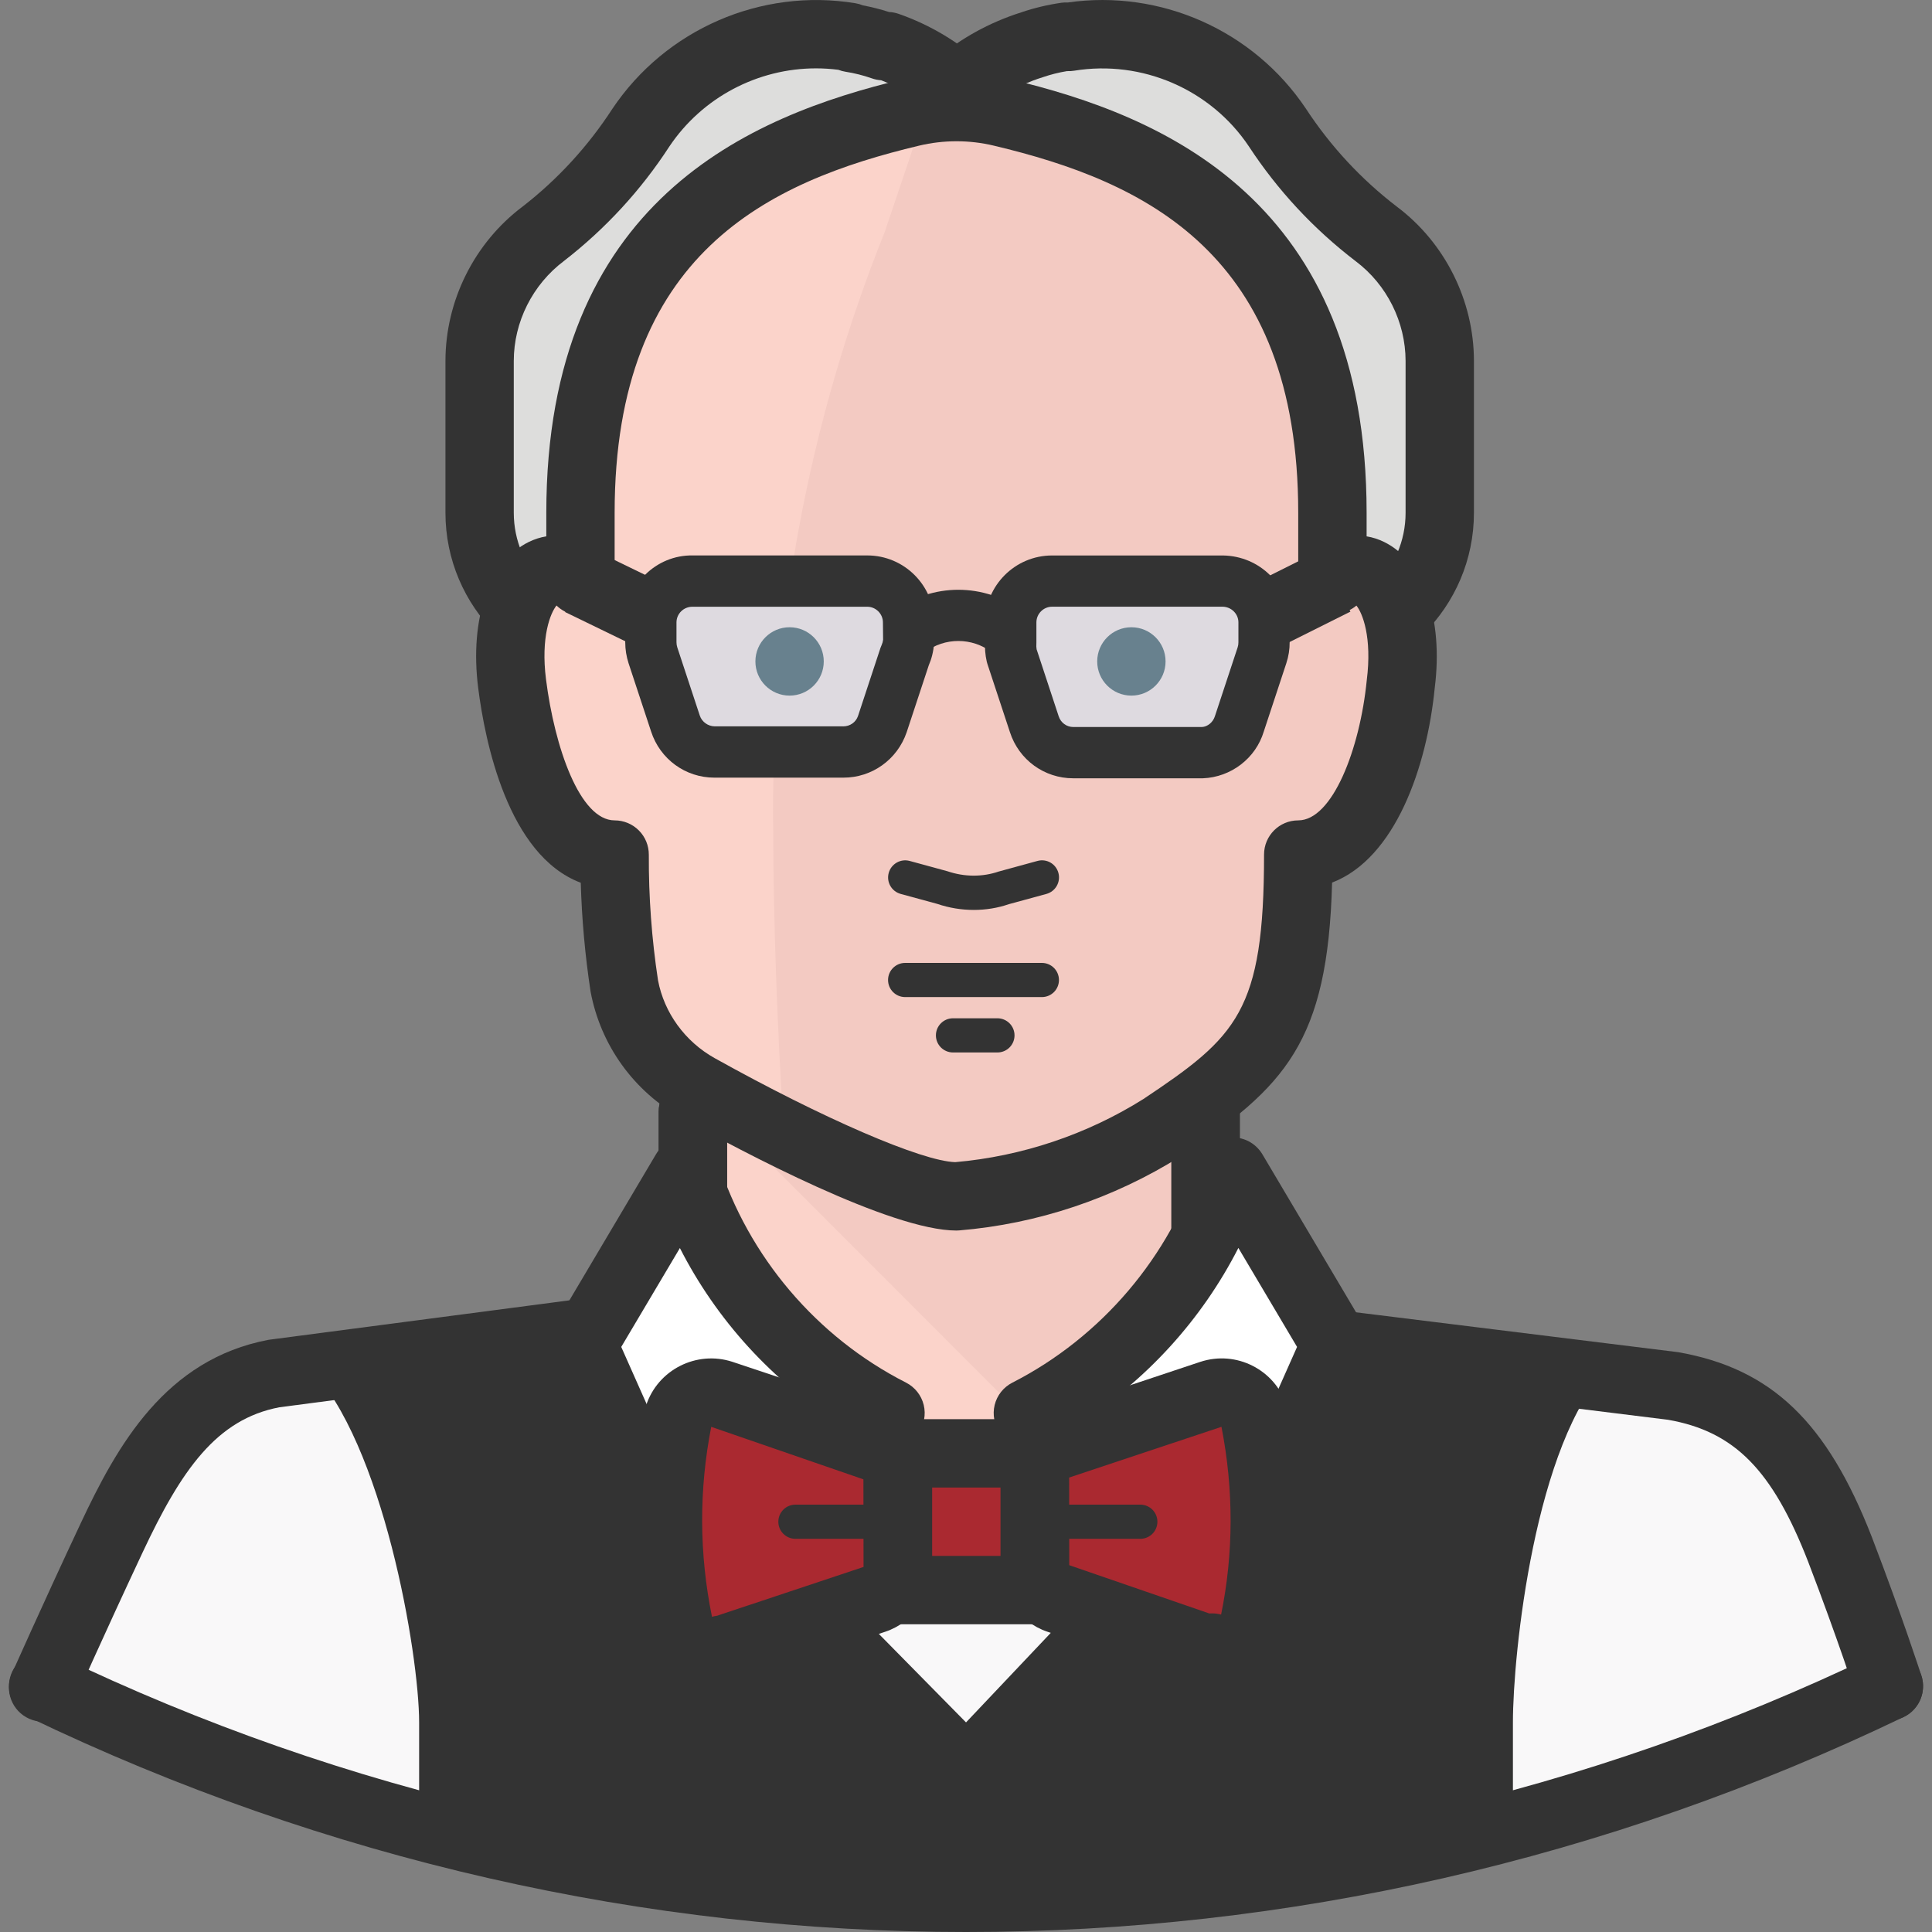 <?xml version="1.0" encoding="iso-8859-1"?>
<!-- Generator: Adobe Illustrator 19.0.0, SVG Export Plug-In . SVG Version: 6.00 Build 0)  -->
<svg version="1.1" id="Capa_1" xmlns="http://www.w3.org/2000/svg" xmlns:xlink="http://www.w3.org/1999/xlink" x="0px" y="0px"
	 viewBox="0 0 512 512" style="enable-background:new 0 0 512 512;" xml:space="preserve">
<rect x="0" y="0" width="512" height="512" fill="#808080" stroke="none"/>
<rect x="183.63" y="271.213" style="fill:#FBD3CA;" width="135.874" height="132.069"/>
<polygon style="fill:#F3CAC2;" points="195.225,299.475 284.177,388.518 321.678,344.857 321.678,279.547 294.141,307.084 
	253.016,313.515 214.157,302.646 "/>
<path style="fill:#F9F8F9;" d="M258.361,423.936l-74.821-75.908L73.572,367.05c-22.193,3.859-39.702,21.015-44.023,43.117
	l-15.761,37.954c0,0,29.892,22.646,129.805,43.57c92.304,19.294,163.049,11.232,228.54-0.725
	c44.358-9.765,87.448-24.566,128.446-44.114l-12.953-36.233c-4.285-22.138-21.803-39.331-44.023-43.208l-121.381-19.475
	L258.361,423.936z"/>
<g>
	<path style="fill:#333333;" d="M11.424,456.274c-1.223,0-2.473-0.245-3.669-0.779c-4.574-2.029-6.64-7.373-4.611-11.948
		c0,0,7.817-17.655,18.198-39.766c9.783-20.852,22.501-43.525,49.811-48.715l82.041-10.761c4.882-0.652,9.502,2.835,10.163,7.799
		c0.652,4.964-2.844,9.511-7.808,10.154l-81.524,10.689c-16.631,3.179-25.961,16.54-36.269,38.534
		c-10.281,21.912-18.035,39.412-18.035,39.412C18.217,454.263,14.893,456.274,11.424,456.274z"/>
	<path style="fill:#333333;" d="M353.654,353.281l-97.648,103.174L154.372,353.281l-72.466,9.058
		c19.566,19.747,29.168,75.999,29.168,94.115v27.175l13.678,3.442c86.235,21.559,176.455,21.559,262.69,0l13.497-3.442v-27.175
		c0-18.117,5.797-74.368,25.363-94.115L353.654,353.281z"/>
</g>
<path style="fill:#DDDDDC;" d="M225.208,9.792c-21.559-3.524-43.19,5.861-55.346,24.004c-6.993,10.779-15.752,20.3-25.907,28.171
	c-10.598,7.962-16.83,20.444-16.848,33.697v40.219c0,20.01,16.223,36.233,36.233,36.233h18.117V130.81
	c6.694-2.736,12.528-7.247,16.848-13.044c29.14,10.181,61.016-5.19,71.198-34.331s-5.19-61.016-34.331-71.198h-1.087
	c-2.799-0.987-5.68-1.721-8.605-2.174L225.208,9.792z"/>
<path style="fill:#333333;" d="M181.456,181.174H163.34c-24.974,0-45.291-20.318-45.291-45.291V95.664
	c0.018-16.015,7.663-31.323,20.463-40.934c9.258-7.183,17.292-15.915,23.751-25.861c14.158-21.142,39.44-32.102,64.404-28.017
	c0.697,0.118,1.377,0.308,2.02,0.571c2.328,0.444,4.638,1.033,6.911,1.757c0.879,0.045,1.739,0.208,2.563,0.498
	c33.805,11.821,51.705,48.933,39.893,82.738c-11.124,31.804-44.621,49.531-76.705,41.686c-3.207,3.279-6.848,6.087-10.843,8.352
	v35.662C190.514,177.116,186.456,181.174,181.456,181.174z M216.249,18.116c-15.417,0-30.119,7.663-38.869,20.716
	c-7.5,11.549-16.903,21.776-27.881,30.291c-8.379,6.295-13.334,16.196-13.343,26.541v40.21c0,14.982,12.192,27.175,27.175,27.175
	h9.058v-32.247c0-3.678,2.228-6.993,5.634-8.388c5.172-2.111,9.674-5.598,13.017-10.073c2.373-3.17,6.522-4.439,10.245-3.134
	c24.394,8.515,51.143-4.393,59.667-28.769c8.352-23.932-3.922-50.156-27.428-59.169c-0.833-0.054-1.667-0.217-2.455-0.498
	c-2.274-0.797-4.629-1.395-6.984-1.757c-0.661-0.1-1.295-0.272-1.902-0.516C220.198,18.243,218.224,18.116,216.249,18.116z"/>
<path style="fill:#DDDDDC;" d="M283.18,9.792c21.559-3.524,43.19,5.861,55.346,24.004c7.074,10.797,15.924,20.327,26.178,28.171
	c10.598,7.962,16.83,20.444,16.848,33.697v40.219c0,20.01-16.223,36.233-36.233,36.233h-18.117V130.81
	c-6.939-2.618-12.999-7.138-17.482-13.044c-28.968,10.806-61.207-3.922-72.013-32.891c-10.807-28.968,3.922-61.207,32.891-72.013
	c0.951-0.353,1.92-0.688,2.89-0.987l0,0c2.944-0.996,5.978-1.73,9.058-2.174L283.18,9.792z"/>
<path style="fill:#333333;" d="M345.32,181.174h-18.117c-5.009,0-9.058-4.058-9.058-9.058v-35.49
	c-4.176-2.246-7.989-5.082-11.332-8.433c-31.921,8.488-65.817-8.56-77.593-40.146c-6.069-16.278-5.435-33.95,1.784-49.748
	c7.219-15.807,20.155-27.854,36.432-33.923c1.087-0.408,2.201-0.788,3.315-1.141c3.27-1.114,6.866-1.975,10.489-2.5
	c0.58-0.082,1.169-0.118,1.748-0.082c24.62-3.524,49.204,7.428,63.064,28.099c6.576,10.046,14.683,18.769,24.149,26.024
	c12.736,9.566,20.39,24.865,20.408,40.871v40.237C390.611,160.857,370.294,181.174,345.32,181.174z M336.262,163.058h9.058
	c14.982,0,27.175-12.192,27.175-27.175V95.664c-0.018-10.345-4.964-20.236-13.234-26.45c-11.16-8.542-20.662-18.769-28.316-30.445
	c-10.091-15.073-28.289-22.972-46.306-20.028c-0.625,0.1-1.268,0.136-1.884,0.109c-2.174,0.353-4.303,0.897-6.359,1.594
	c-0.987,0.317-1.803,0.589-2.609,0.897c-11.767,4.384-21.106,13.08-26.314,24.475c-5.209,11.404-5.661,24.149-1.286,35.889
	c9.04,24.249,36.088,36.632,60.355,27.573c3.741-1.377,7.971-0.181,10.381,3.007c3.46,4.556,8.116,8.026,13.47,10.046
	c3.533,1.323,5.861,4.71,5.861,8.479v32.247H336.262z"/>
<path style="fill:#FBD3CA;" d="M253.469,317.048c19.303-1.603,37.945-7.817,54.35-18.117c27.175-18.117,36.233-27.175,36.233-72.466
	c18.117,0,25.544-28.896,27.175-45.291c3.08-24.276-9.058-36.233-18.117-27.175v-18.117c0-74.368-45.291-96.018-87.593-106.072
	c-7.917-1.902-16.178-1.902-24.095,0c-42.121,10.055-87.593,31.704-87.593,106.072v18.117c-9.058-9.058-21.196,2.899-18.117,27.175
	c2.083,16.395,9.058,45.291,27.175,45.291c-0.063,11.613,0.788,23.216,2.536,34.693c2.165,11.513,9.339,21.468,19.566,27.175
	C205.642,299.837,239.973,317.048,253.469,317.048z"/>
<path style="fill:#F3CAC2;" d="M353.654,153.999v-18.117c0-74.368-45.291-96.018-87.593-106.072c-6.911-1.359-14.013-1.359-20.925,0
	l-10.689,31.704c-20.3,50.599-30.336,104.732-29.53,159.244c0,21.377,1.087,54.35,2.899,79.622
	c13.977,8.243,29.313,13.923,45.291,16.758c19.303-1.63,37.936-7.844,54.35-18.117c27.175-18.117,36.233-27.175,36.233-72.466
	c18.117,0,25.544-28.896,27.175-45.291C374.85,156.536,362.712,144.941,353.654,153.999z"/>
<g>
	<path style="fill:#333333;" d="M253.469,326.106c-17.392,0-56.768-20.879-72.883-29.856c-12.627-7.056-21.396-19.231-24.068-33.416
		c-1.477-9.692-2.337-19.321-2.609-28.896c-19.348-7.265-25.408-37.592-27.184-51.623c-2.328-18.361,2.926-33.543,13.388-38.679
		c1.513-0.743,3.08-1.241,4.665-1.495v-6.259c0-82.738,53.96-105.194,94.541-114.886c9.248-2.219,19.05-2.228,28.307,0
		c40.572,9.647,94.541,32.057,94.541,114.886v6.259c1.585,0.254,3.152,0.752,4.656,1.495c10.462,5.127,15.716,20.309,13.397,38.679
		c-2.074,20.961-10.444,45.155-27.202,51.578c-1.123,42.438-12.5,54.123-40.173,72.575c-17.754,11.142-37.945,17.89-58.616,19.602
		C253.968,326.097,253.723,326.106,253.469,326.106z M147.488,160.467c-1.621,1.957-4.212,8.352-2.79,19.566
		c2.283,17.999,8.95,37.374,18.189,37.374c2.41,0,4.719,0.96,6.422,2.672c1.703,1.703,2.645,4.022,2.636,6.431
		c-0.054,11.096,0.761,22.292,2.437,33.28c1.621,8.578,7.12,16.214,15.028,20.635c28.778,16.033,54.839,27.283,63.734,27.555
		c17.645-1.54,34.874-7.319,49.857-16.722c24.774-16.531,31.985-23.189,31.985-64.794c0-5,4.049-9.058,9.058-9.058
		c9.058,0,16.35-18.877,18.162-37.13c1.44-11.368-1.114-17.79-2.736-19.792c-2.618,2.174-6.45,2.926-9.547,1.64
		c-3.388-1.404-5.879-4.475-5.879-8.134v-18.117c0-68.816-40.762-87.784-80.628-97.268c-6.513-1.567-13.379-1.558-19.883,0
		c-39.884,9.529-80.646,28.524-80.646,97.268v18.117c0,3.66-2.21,6.966-5.589,8.37C153.928,163.746,150.069,163.003,147.488,160.467
		z"/>
	<path style="fill:#333333;" d="M262.772,172.813c-5.172-3.922-12.419-3.931-17.609,0l-8.207-10.825
		c10.018-7.591,24.013-7.582,34.023,0L262.772,172.813z"/>
	
		<rect x="154.097" y="148.171" transform="matrix(-0.437 0.9 -0.9 -0.437 377.04 81.023)" style="fill:#333333;" width="18.117" height="20.744"/>
	
		<rect x="334.461" y="149.466" transform="matrix(-0.894 0.447 -0.447 -0.894 723.692 146.208)" style="fill:#333333;" width="20.254" height="18.116"/>
</g>
<g>
	<path style="fill:#DEDAE0;" d="M268.144,173.837l5.978,18.117c1.458,4.511,5.68,7.555,10.417,7.518h33.968
		c4.62-0.181,8.614-3.279,9.964-7.7l5.978-18.117c0.362-1.114,0.544-2.274,0.544-3.442v-5.344c-0.1-5.96-4.91-10.77-10.87-10.87
		h-45.291c-6.051,0-10.96,4.91-10.96,10.96v5.344C267.781,171.482,267.872,172.678,268.144,173.837z"/>
	<path style="fill:#DEDAE0;" d="M239.791,173.837l-5.978,18.117c-1.522,4.439-5.725,7.401-10.417,7.337h-33.968
		c-4.737,0.036-8.959-3.007-10.417-7.518l-5.978-18.117c-0.362-1.114-0.543-2.274-0.543-3.442v-5.344
		c0.045-6.051,5-10.924,11.051-10.87l0,0h46.288c6.051,0,10.96,4.91,10.96,10.96v5.344
		C240.643,171.527,240.308,172.714,239.791,173.837z"/>
</g>
<g>
	<path style="fill:#333333;" d="M284.403,206.257c-7.645,0-14.385-4.891-16.758-12.22l-5.969-18.08
		c-0.063-0.199-0.127-0.399-0.172-0.607c-0.417-1.839-0.571-3.714-0.426-5.553l-0.018-4.837c0-9.792,7.962-17.754,17.754-17.754
		h45.291c9.792,0.154,17.51,7.863,17.664,17.555v5.453c0.018,1.839-0.281,3.723-0.879,5.544l-5.988,18.144
		c-2.129,7.038-8.642,12.066-16.142,12.355H284.53C284.494,206.257,284.449,206.257,284.403,206.257z M274.711,172.071l5.852,17.754
		c0.562,1.721,2.111,2.844,3.895,2.844c0.009,0,0.018,0,0.027,0h34.023c1.458-0.063,2.953-1.223,3.46-2.881l6.033-18.271
		c0.136-0.408,0.19-0.842,0.19-1.268v-5.39c-0.036-2.201-1.875-4.04-4.185-4.076h-45.183c-2.301,0-4.167,1.875-4.167,4.167v5.344
		C274.611,171.138,274.629,171.636,274.711,172.071z"/>
	<path style="fill:#333333;" d="M223.532,206.084c-0.072,0-0.145,0-0.217,0h-33.887c-0.036,0-0.082,0-0.118,0
		c-7.645,0-14.385-4.901-16.758-12.22l-5.969-18.08c-0.589-1.812-0.888-3.678-0.888-5.571v-5.353
		c0.082-9.846,8.143-17.836,17.908-17.664h46.233c9.792,0,17.754,7.962,17.754,17.754v5.344c-0.245,2.509-0.716,4.321-1.449,5.997
		l-5.87,17.781C237.78,201.311,231.086,206.084,223.532,206.084z M223.387,192.497c0.018,0,0.036,0,0.054,0
		c1.83,0,3.37-1.096,3.94-2.745l5.951-18.044c0.082-0.254,0.19-0.507,0.299-0.743c0.208-0.453,0.344-0.933,0.399-1.422l-0.045-4.583
		c0-2.292-1.875-4.167-4.167-4.167h-46.288c-0.009,0-0.027,0-0.036,0c-2.337,0-4.203,1.848-4.221,4.131v5.281
		c0,0.462,0.072,0.915,0.208,1.341l5.969,18.089c0.571,1.73,2.246,2.835,3.922,2.853h34.014V192.497z"/>
</g>
<g>
	<circle style="fill:#68818E;" cx="299.83" cy="175.286" r="9.058"/>
	<circle style="fill:#68818E;" cx="209.247" cy="175.286" r="9.058"/>
</g>
<path id="SVGCleanerId_0" style="fill:#333333;" d="M183.621,339.866c-5,0-9.058-4.049-9.058-9.058v-36.233
	c0-5.009,4.058-9.058,9.058-9.058c5,0,9.058,4.049,9.058,9.058v36.233C192.679,335.817,188.63,339.866,183.621,339.866z"/>
<path id="SVGCleanerId_1" style="fill:#333333;" d="M319.495,339.866c-5.009,0-9.058-4.049-9.058-9.058v-36.233
	c0-5.009,4.049-9.058,9.058-9.058c5.009,0,9.058,4.049,9.058,9.058v36.233C328.553,335.817,324.504,339.866,319.495,339.866z"/>
<g>
	<path style="fill:#333333;" d="M500.579,455.911c-3.832,0-7.382-2.446-8.623-6.286c-0.045-0.145-4.828-14.991-12.781-35.762
		c-9.466-24.321-19.53-34.53-37.139-37.61l-89.595-11.087c-4.964-0.607-8.497-5.136-7.872-10.1c0.616-4.955,5.154-8.515,10.1-7.872
		l90.039,11.142c24.738,4.33,39.485,18.506,51.351,49.005c8.161,21.314,12.935,36.124,13.134,36.749
		c1.531,4.756-1.087,9.864-5.852,11.395C502.427,455.766,501.494,455.911,500.579,455.911z"/>
	<path style="fill:#333333;" d="M256.006,512c-84.767,0-169.534-18.995-248.504-56.986c-4.511-2.165-6.404-7.582-4.23-12.093
		c2.174-4.502,7.591-6.395,12.084-4.239c152.931,73.58,328.362,73.58,481.293,0c4.502-2.156,9.919-0.263,12.093,4.239
		c2.165,4.511,0.272,9.928-4.239,12.093C425.54,493.014,340.773,512,256.006,512z"/>
</g>
<g>
	<path id="SVGCleanerId_0_1_" style="fill:#333333;" d="M183.621,339.866c-5,0-9.058-4.049-9.058-9.058v-36.233
		c0-5.009,4.058-9.058,9.058-9.058c5,0,9.058,4.049,9.058,9.058v36.233C192.679,335.817,188.63,339.866,183.621,339.866z"/>
</g>
<g>
	<path id="SVGCleanerId_1_1_" style="fill:#333333;" d="M319.495,339.866c-5.009,0-9.058-4.049-9.058-9.058v-36.233
		c0-5.009,4.049-9.058,9.058-9.058c5.009,0,9.058,4.049,9.058,9.058v36.233C328.553,335.817,324.504,339.866,319.495,339.866z"/>
</g>
<path style="fill:#FFFFFF;" d="M181.637,310.526l-27.175,45.835l36.233,81.524l45.291-63.408
	C210.035,361.289,190.46,338.254,181.637,310.526z"/>
<path style="fill:#333333;" d="M190.696,446.944c-0.299,0-0.607-0.018-0.915-0.045c-3.234-0.326-6.042-2.364-7.364-5.335
	l-36.233-81.524c-1.196-2.681-1.015-5.779,0.48-8.297l27.175-45.844c1.821-3.08,5.281-4.864,8.823-4.375
	c3.551,0.399,6.522,2.844,7.609,6.25c8.035,25.254,26.187,46.614,49.82,58.625c2.355,1.196,4.067,3.361,4.701,5.915
	c0.625,2.563,0.109,5.272-1.422,7.419l-45.291,63.408C196.357,445.54,193.594,446.944,190.696,446.944z M164.635,356.95
	l27.899,62.774l30.236-42.329c-18.117-11.377-32.909-27.628-42.592-46.65L164.635,356.95z"/>
<path style="fill:#FFFFFF;" d="M326.751,310.526l27.175,45.835l-36.233,81.524l-45.291-63.408
	C298.317,361.252,317.874,338.226,326.751,310.526z"/>
<path style="fill:#333333;" d="M317.683,446.944c-2.908,0-5.661-1.395-7.364-3.795l-45.291-63.408
	c-1.531-2.138-2.056-4.846-1.431-7.41c0.625-2.554,2.337-4.719,4.692-5.915c23.597-12.047,41.768-33.416,49.839-58.652
	c1.078-3.397,4.058-5.843,7.609-6.232c3.542-0.462,6.993,1.313,8.814,4.375l27.175,45.844c1.495,2.518,1.676,5.616,0.489,8.297
	l-36.233,81.524c-1.323,2.971-4.131,5.009-7.364,5.335C318.29,446.925,317.982,446.944,317.683,446.944z M285.599,377.376
	l30.246,42.347l27.89-62.774l-15.553-26.233C318.49,349.721,303.697,365.981,285.599,377.376z"/>
<rect x="237.962" y="385.166" style="fill:#AA2930;" width="36.233" height="36.233"/>
<path style="fill:#333333;" d="M274.204,430.448h-36.233c-5,0-9.058-4.049-9.058-9.058v-36.233c0-5.009,4.058-9.058,9.058-9.058
	h36.233c5.009,0,9.058,4.049,9.058,9.058v36.233C283.262,426.399,279.213,430.448,274.204,430.448z M247.029,412.332h18.117v-18.117
	h-18.117V412.332z"/>
<path style="fill:#AA2930;" d="M320.953,437.342l-40.49-13.497c-3.85-1.295-6.368-5-6.16-9.058v-22.736
	c-0.208-4.058,2.31-7.763,6.16-9.058l40.49-13.497c4.756-1.549,9.855,1.051,11.413,5.797l0,0c3.714,18.144,3.714,36.84,0,54.984
	c-1.323,4.828-6.305,7.663-11.133,6.341h-0.009l0,0L320.953,437.342z"/>
<path style="fill:#333333;" d="M320.555,446.319c-0.833,0-1.667-0.127-2.473-0.399l-40.49-13.488
	c-7.69-2.591-12.754-10.027-12.346-18.098l-0.009-22.292c-0.389-7.618,4.674-15.055,12.328-17.636l40.518-13.497
	c9.575-3.152,19.801,2.092,22.89,11.576c0.109,0.317,0.19,0.652,0.254,0.987c3.977,19.439,3.977,39.168,0,58.616
	c-2.373,8.75-10.209,14.149-18.28,13.895C322.167,446.21,321.361,446.319,320.555,446.319z M321.225,427.559
	c0.788,0,1.585,0.109,2.382,0.317c3.306-16.133,3.37-33.045,0.091-49.757l-40.364,13.452l0.027,23.216l37.121,12.799
	C320.718,427.568,320.962,427.559,321.225,427.559z"/>
<path style="fill:#AA2930;" d="M191.239,437.342l40.49-13.497c3.85-1.295,6.368-5,6.16-9.058v-22.736
	c0.208-4.058-2.31-7.763-6.16-9.058l-40.49-13.497c-4.756-1.549-9.855,1.051-11.413,5.797l0,0c-3.714,18.144-3.714,36.84,0,54.984
	c1.323,4.828,6.305,7.663,11.133,6.341h0.009l0,0L191.239,437.342z"/>
<g>
	<path style="fill:#333333;" d="M191.239,446.391c-0.906,0-1.794-0.136-2.645-0.399h-0.009c-7.962,0-15.29-5.29-17.491-13.325
		c-4.122-20.028-4.122-39.757-0.136-59.196c0.063-0.344,0.154-0.679,0.263-1.005c3.107-9.484,13.361-14.647,22.827-11.586
		l40.545,13.515c7.709,2.591,12.772,10.037,12.346,18.126l0.009,22.265c0.408,7.609-4.656,15.055-12.328,17.636l-40.518,13.497
		C193.15,446.237,192.19,446.391,191.239,446.391z M188.485,378.128c-3.279,16.712-3.207,33.633,0.199,50.337
		c0.453-0.127,0.915-0.217,1.359-0.281l38.806-12.926l-0.036-23.216L188.485,378.128z"/>
	<path style="fill:#333333;" d="M237.971,407.803h-27.175c-2.5,0-4.529-2.029-4.529-4.529s2.029-4.529,4.529-4.529h27.175
		c2.5,0,4.529,2.029,4.529,4.529S240.48,407.803,237.971,407.803z"/>
	<path style="fill:#333333;" d="M302.194,407.803h-27.175c-2.5,0-4.529-2.029-4.529-4.529s2.029-4.529,4.529-4.529h27.175
		c2.5,0,4.529,2.029,4.529,4.529S304.703,407.803,302.194,407.803z"/>
	<path style="fill:#333333;" d="M276.106,264.238h-36.233c-2.5,0-4.529-2.029-4.529-4.529c0-2.5,2.029-4.529,4.529-4.529h36.233
		c2.5,0,4.529,2.029,4.529,4.529C280.635,262.209,278.615,264.238,276.106,264.238z"/>
	<path style="fill:#333333;" d="M264.33,278.913h-11.776c-2.5,0-4.529-2.029-4.529-4.529s2.029-4.529,4.529-4.529h11.776
		c2.5,0,4.529,2.029,4.529,4.529S266.839,278.913,264.33,278.913z"/>
	<path style="fill:#333333;" d="M258.062,241.14c-3.261,0-6.549-0.534-9.683-1.603l-9.683-2.636
		c-2.419-0.661-3.841-3.152-3.179-5.562c0.661-2.419,3.17-3.841,5.562-3.179l9.964,2.717c4.583,1.558,9.339,1.558,13.651,0.082
		l10.236-2.799c2.455-0.67,4.91,0.77,5.562,3.179c0.652,2.41-0.77,4.901-3.179,5.562l-9.964,2.717
		C264.403,240.633,261.25,241.14,258.062,241.14z"/>
</g>
<g>
</g>
<g>
</g>
<g>
</g>
<g>
</g>
<g>
</g>
<g>
</g>
<g>
</g>
<g>
</g>
<g>
</g>
<g>
</g>
<g>
</g>
<g>
</g>
<g>
</g>
<g>
</g>
<g>
</g>
</svg>
